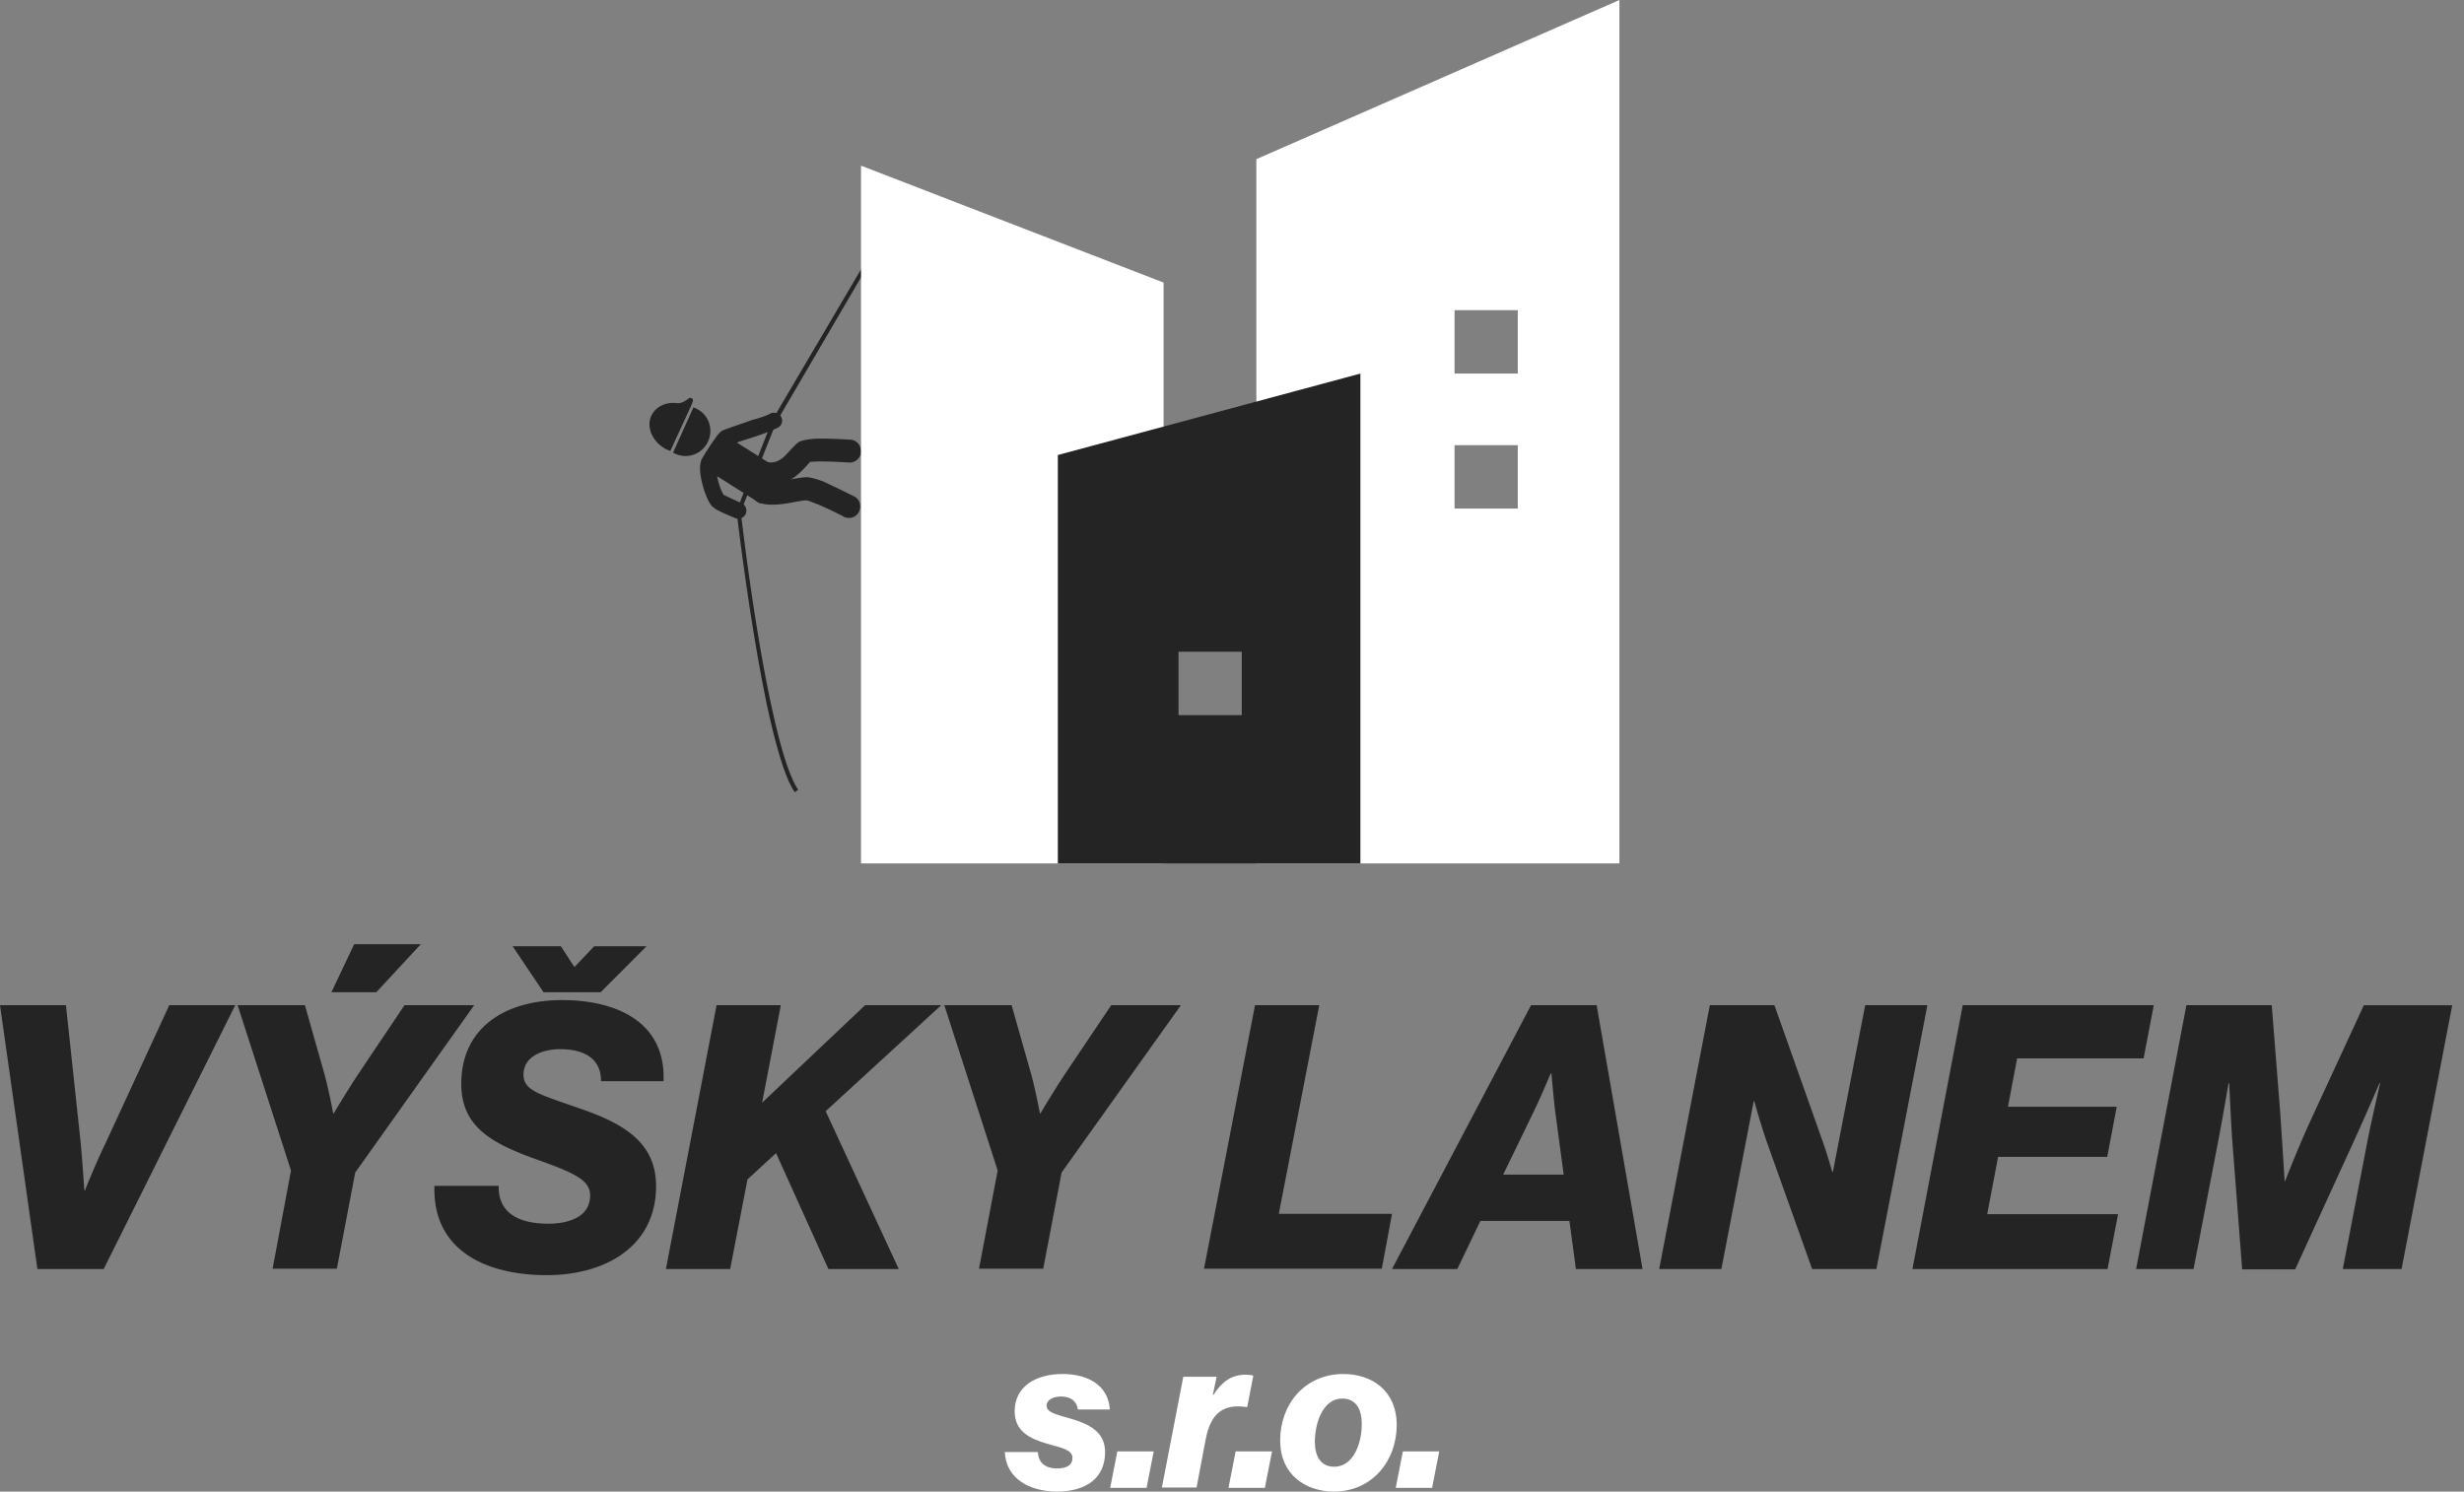 <svg xmlns="http://www.w3.org/2000/svg" viewBox="0 0 147 89"><rect x="0" y="0" width="147" height="89" fill="#808080" stroke="none"/><path fill="#242424" d="M0 59.977h3.934l.872 8.135c.122 1.302.223 2.909.223 2.909h.04s.63-1.587 1.218-2.787l3.812-8.257h3.935L6.185 75.72H2.231L0 59.977zm17.36 9.864-3.184-9.864h4.015l1.136 4.007c.304 1.078.547 2.44.547 2.44h.04s.771-1.301 1.501-2.4l2.718-4.047h4.157l-7.098 9.986-1.095 5.736h-3.833l1.096-5.858zm3.771-13.504h3.975l-2.656 2.867h-2.677l1.358-2.867zm4.787 14.419h3.832c-.04 1.627 1.217 2.258 2.94 2.258 1.299 0 2.516-.427 2.516-1.688 0-.915-.954-1.342-3.103-2.115-2.82-.997-4.583-1.993-4.583-4.556 0-3.254 2.514-4.983 6.023-4.983 3.042 0 6.185 1.18 6.043 4.84h-3.731c.02-1.24-.872-1.911-2.434-1.911-.994 0-2.17.386-2.19 1.505 0 .956.852 1.159 3.366 2.034 2.657.915 4.543 2.054 4.543 4.637 0 3.559-2.981 5.308-6.53 5.308-3.448 0-6.814-1.363-6.692-5.329zm4.664-14.297h2.88l.79 1.22h.041l1.156-1.22h3.123l-2.738 2.745h-3.407l-1.845-2.745zm15.716 12.345-1.703 1.566-1.034 5.349h-3.833l3.022-15.742h3.832l-1.115 5.817 6.145-5.817h4.542l-6.895 6.325 4.36 9.417h-4.197l-3.123-6.915zm13.223 1.037-3.184-9.864h4.015l1.136 4.007c.304 1.078.548 2.44.548 2.44h.04s.77-1.301 1.5-2.4l2.718-4.047h4.158l-7.118 9.986-1.096 5.736h-3.832l1.115-5.858zm15.352-9.864h3.833l-2.414 12.447h6.754l-.609 3.275H71.831l3.042-15.722zm16.467 0h3.914l2.738 15.742h-3.975l-.386-2.868h-5.313L86.94 75.72h-3.894l8.295-15.742zm-1.663 10.108h3.61l-.507-3.783c-.102-.834-.223-2.257-.223-2.257h-.041s-.608 1.444-.994 2.237l-1.845 3.803zm12.33-10.108h3.853l2.738 7.729c.446 1.22.71 2.216.71 2.216h.04l1.927-9.945h3.711l-3.042 15.742h-3.833l-2.677-7.505a40.089 40.089 0 0 1-.77-2.501h-.041l-1.927 10.006h-3.71l3.021-15.742zm15.088 0h11.397l-.608 3.173h-7.544l-.548 2.888h6.49l-.568 2.99h-6.51l-.649 3.416h7.808l-.629 3.275h-11.64l3.001-15.742zm13.344 0h5.09l.507 6.407c.122 1.79.264 4.108.264 4.108h.02s.791-2.054 1.623-3.844l3.082-6.67h5.273l-3.022 15.74h-3.508l1.5-7.768c.244-1.24.73-3.315.73-3.315h-.04s-.852 1.972-1.399 3.172l-3.63 7.932h-3.164l-.609-7.952a211.63 211.63 0 0 1-.162-3.152h-.04s-.386 2.257-.588 3.294l-1.501 7.79h-3.427l3.001-15.742zM52.22 14.623l.203.122L46.32 25.18l-2.13 5.349c.061.488.812 6.996 1.886 11.836.467 2.136.994 3.946 1.542 4.76l-.203.142c-.568-.814-1.095-2.664-1.582-4.84-1.095-5.044-1.886-11.898-1.886-11.898v-.061l2.13-5.39v-.02l6.144-10.434z"/><path fill="#242424" d="M41.37 24.304c.041.02.082.04.143.061.75.346 1.074 1.22.73 1.973a1.474 1.474 0 0 1-1.968.732l-.121-.061 1.216-2.705zm-.182 0-1.197 2.603c-.06-.02-.1-.04-.162-.06-.872-.407-1.298-1.323-.973-2.035.264-.569.912-.854 1.582-.752.223 0 .446-.122.669-.305.06-.02.142-.02.182.02.061.061.061.122.041.183-.081.224-.142.346-.142.346zm9.755 5.308c.344.163.466.57.304.916-.163.345-.568.467-.913.305 0 0-.02 0-.02-.02 0 0-.933-.489-1.663-.774-.223-.08-.426-.183-.548-.183-.304 0-.912.163-1.48.224-.548.061-1.055.04-1.379-.102a.687.687 0 0 1-.345-.895c.162-.345.548-.488.892-.345.082.04.183.02.284.02.203 0 .426-.04.65-.081.547-.082 1.094-.204 1.399-.204.203 0 .588.102 1.014.265.79.366 1.805.874 1.805.874z"/><path fill="#242424" d="M48.327 27.558a7.877 7.877 0 0 1-.467.509c-.547.549-1.318 1.078-2.474.793a.66.66 0 0 1-.487-.813.657.657 0 0 1 .812-.489c.689.163 1.074-.305 1.358-.61.244-.264.446-.488.588-.57.163-.1.568-.182 1.055-.203.831-.02 2.028.061 2.028.061.365.02.649.346.628.733a.684.684 0 0 1-.73.63s-1.095-.081-1.886-.061c-.142 0-.344.02-.425.02z"/><path fill="#242424" d="m42.1 27.985 1.238-1.973 3.245 2.055-1.237 1.972c.02 0-3.245-2.054-3.245-2.054z"/><path fill="#242424" d="M45.893 24.711a.5.5 0 0 1 .67.102.467.467 0 0 1-.102.67c-.122.082-.609.286-1.176.489-.67.224-1.48.468-1.643.55-.223.243-.71 1.036-.892 1.321 0 .061 0 .305.02.468.06.427.223.935.405 1.22l1.055.488a.487.487 0 0 1 .264.63.485.485 0 0 1-.629.265s-.75-.305-1.115-.508c-.163-.102-.284-.204-.325-.265-.304-.406-.588-1.322-.649-1.952-.04-.366.02-.671.102-.814.121-.223.507-.834.79-1.22.163-.244.325-.407.406-.447.122-.082 1.075-.387 1.866-.672.446-.101.933-.305.953-.325z"/><path fill="#fff" d="M69.418 16.86v34.657h-18.05V9.884l18.05 6.976zM96.613 0v51.517h-21.66V9.497L96.614 0zm-6.064 18.508h-3.772v3.783h3.772v-3.783zm0 8.054h-3.772v3.782h3.772v-3.782z"/><path fill="#242424" d="M81.16 22.29v29.227H63.11V27.15l18.05-4.86zm-7.078 16.597H70.31v3.782h3.772v-3.782z"/><path fill="#fff" d="M59.947 86.64h1.967c.04.55.345.977 1.156.977.547 0 .912-.183.912-.63 0-.468-.588-.59-1.48-.834-1.115-.326-1.967-.773-1.967-1.953 0-1.444 1.217-2.217 2.86-2.217 1.46 0 2.717.63 2.818 2.115h-1.906c-.06-.468-.406-.772-.994-.772-.426 0-.872.162-.872.549 0 .386.507.508 1.44.772 1.034.305 2.048.753 2.048 1.994 0 1.545-1.115 2.359-2.9 2.359-1.541-.02-3.001-.712-3.082-2.36zm6.713-.04h2.169l-.426 2.175h-2.17l.426-2.175zm3.934-4.454h1.987l-.223 1.078h.04c.487-.773 1.075-1.2 1.907-1.2.223 0 .385.02.466.06l-.365 1.872h-.04c-1.339-.204-2.13.325-2.434 1.912l-.547 2.888h-2.069l1.278-6.61zm3.123 4.454h2.17l-.427 2.175h-2.17l.427-2.175zm2.656-.651c0-2.176 1.48-3.966 3.772-3.966 1.684 0 3.164.976 3.184 3.01 0 2.197-1.48 4.007-3.772 4.007-1.683-.02-3.184-1.017-3.184-3.051zm4.867-1.017c0-.773-.304-1.485-1.155-1.485-1.197 0-1.643 1.526-1.643 2.583 0 .793.304 1.485 1.156 1.485 1.196 0 1.663-1.505 1.642-2.583zm2.454 1.668h2.17l-.426 2.175h-2.17l.426-2.175z"/></svg>
